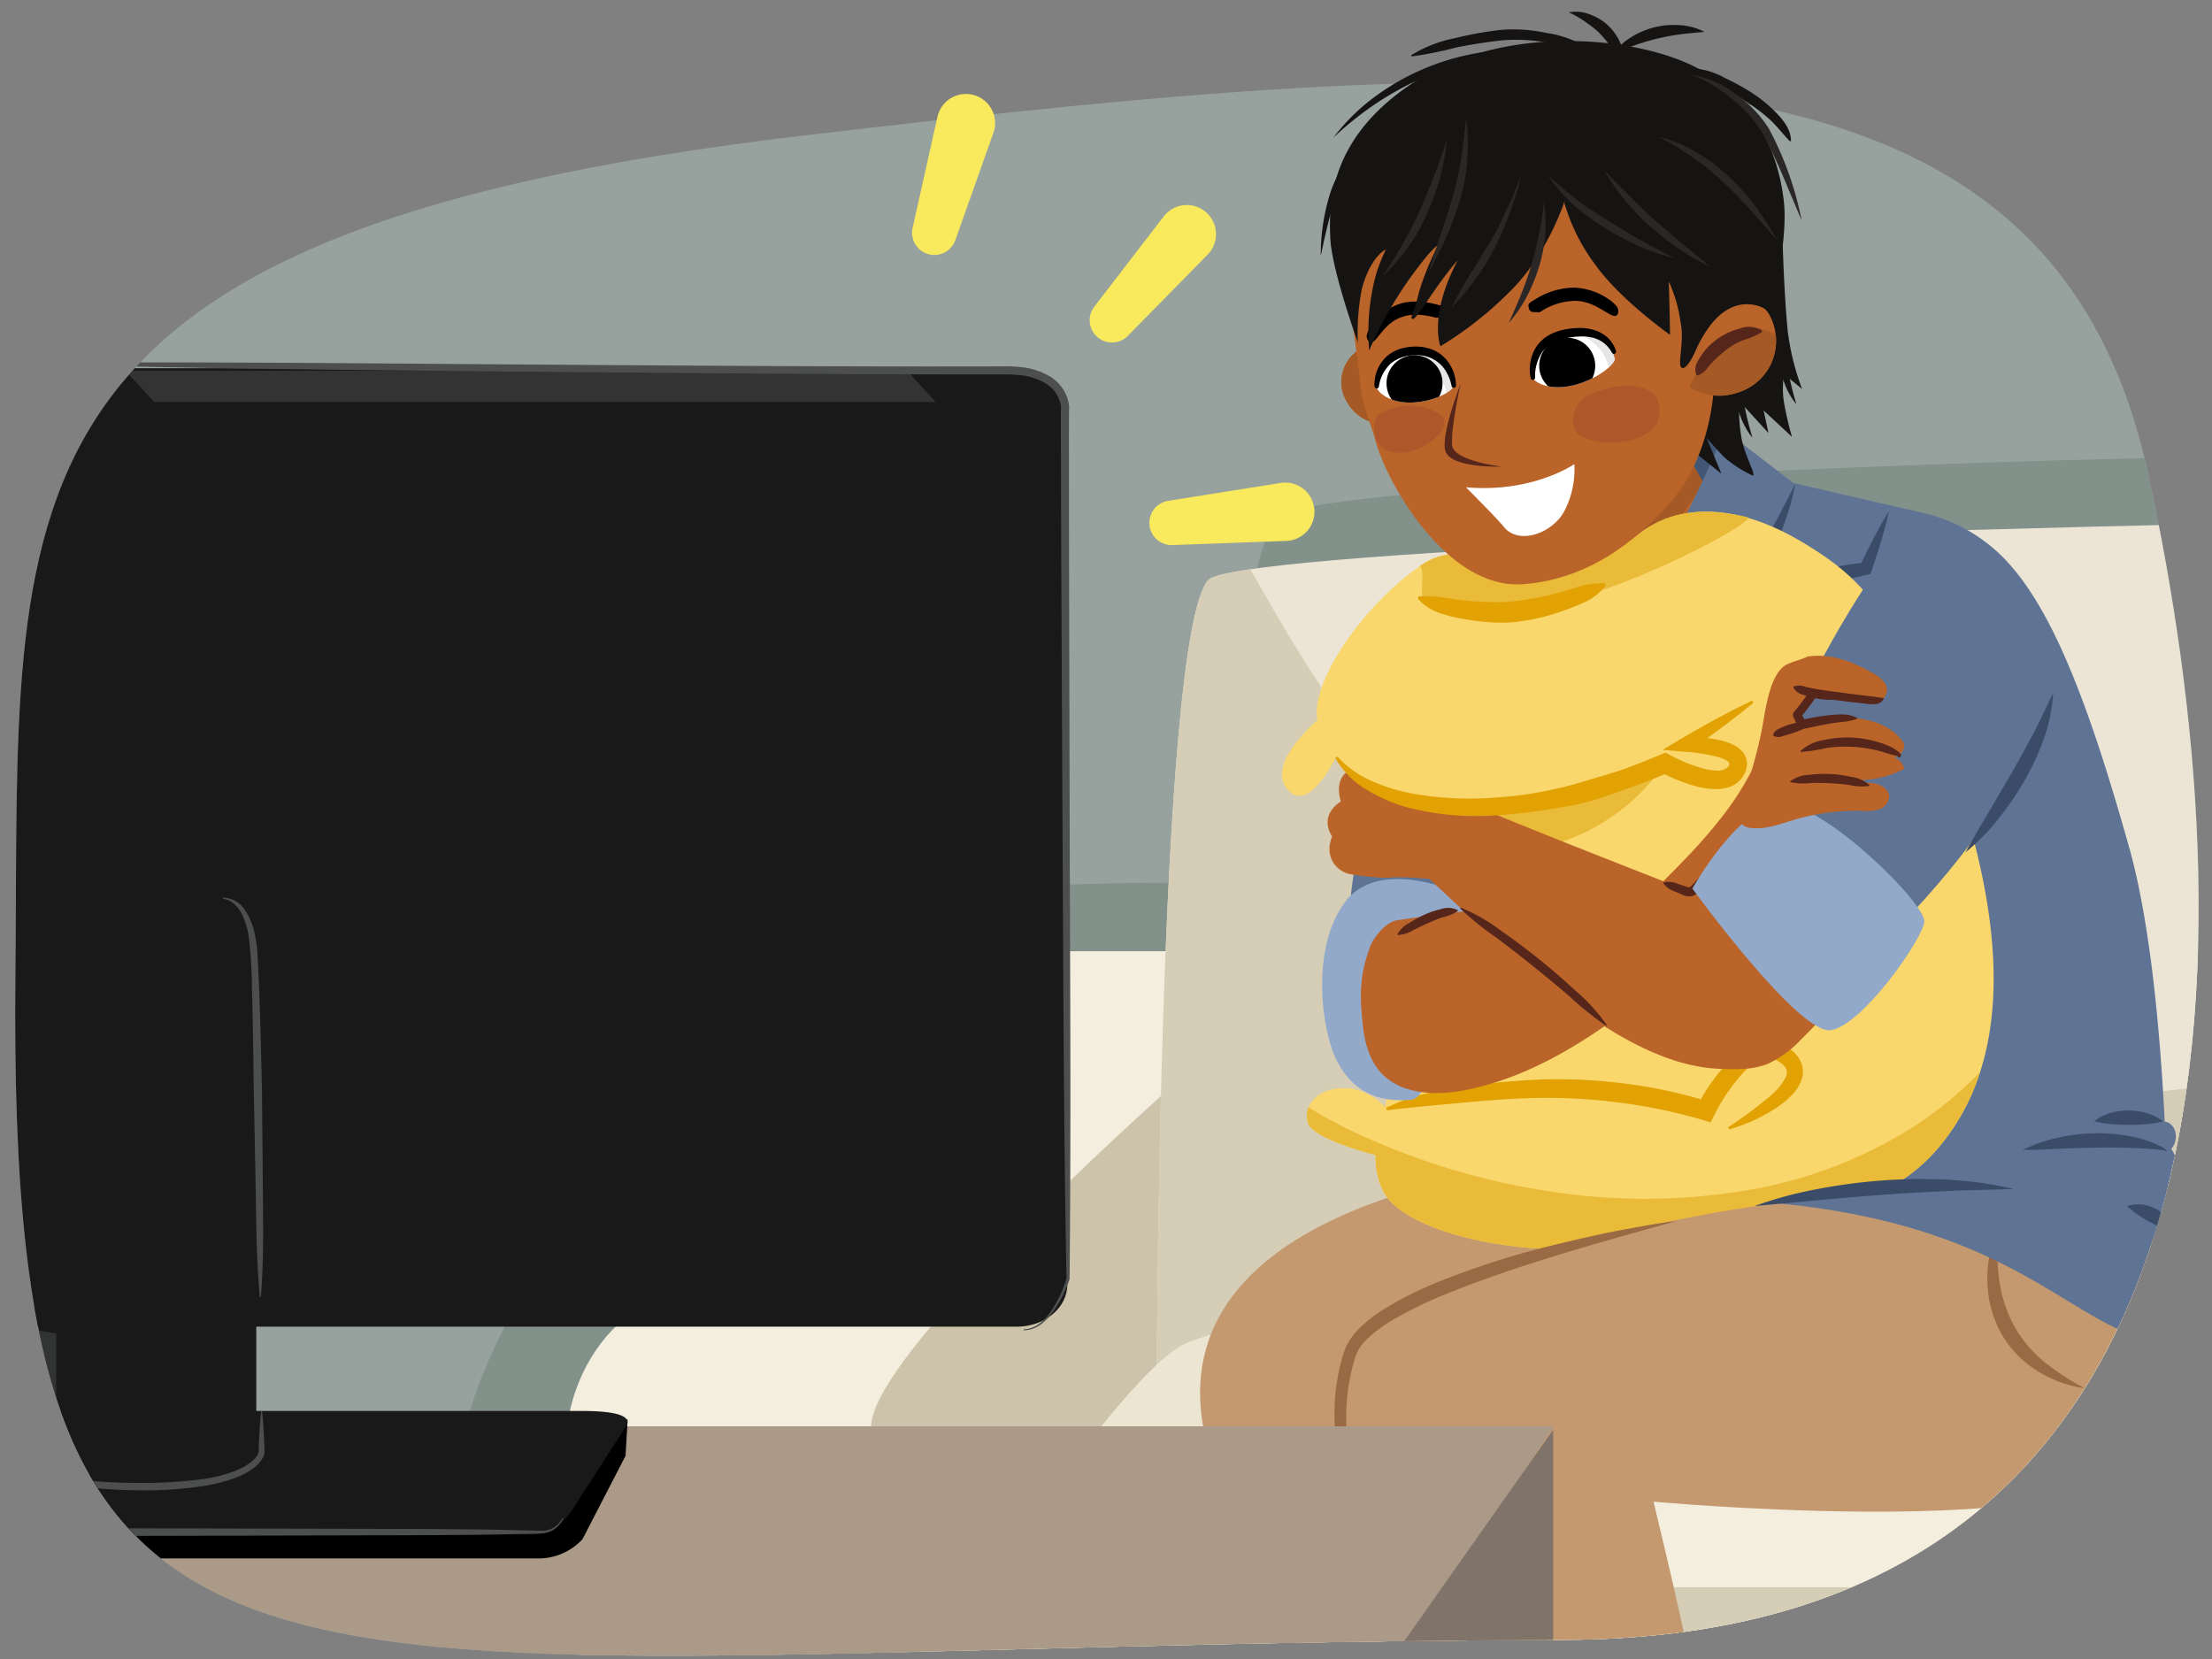 <svg xmlns="http://www.w3.org/2000/svg" xmlns:xlink="http://www.w3.org/1999/xlink" width="380" height="285" viewBox="0 0 380 285"><rect x="0" y="0" width="380" height="285" fill="#808080" stroke="none"/><defs><clipPath id="a"><path d="M369,81.235c17.3,79.183,19.874,200.1-100.235,200.471-226.589.706-267.58,29.1-266.118-114.353.833-81.716-7.352-127.2,134.824-144C272.134,7.444,352.159,4.17,369,81.235Z" fill="none"/></clipPath><clipPath id="b"><path d="M236.5,66.366c.178-1.372.872-6.048,6.554-6.079,4.576-.024,6.584,2.783,6.685,5.98.024.757-3.07,2.708-7.119,2.882S236.4,67.163,236.5,66.366Z" fill="#fff"/></clipPath><clipPath id="c"><path d="M263.316,64.784c-.112-1.416-.4-6.262,5.653-7.613,4.875-1.087,7.633,1.259,8.443,4.438.192.753-2.678,3.426-6.957,4.541S263.381,65.606,263.316,64.784Z" fill="#fff"/></clipPath></defs><g clip-path="url(#a)"><rect x="-226.01" y="-39.116" width="801.864" height="347.304" transform="translate(349.844 269.072) rotate(-180)" fill="#97a29e"/><path d="M81.539,252.766c-12.188-8.577,41.527-84.861,53.715-93.437s72.221-7.673,72.221-7.673,6.011-55.407,11.736-62.743c5.405-6.926,191.7-12.642,196.352-9.93l2.257,174.234S93.726,261.342,81.539,252.766Z" fill="#83918b"/><polygon points="730.967 283.953 823.317 392.446 807.005 407.514 38.712 407.514 103.661 288.706 730.967 283.953" fill="#1d1d1d" opacity="0.15"/><path d="M714.728,163.411h40.043L819.879,228.5c6.2,5.7,9.611,14.586,9.222,24l-5.784,139.944H759.46l.928-27.3H161.941l.94,27.3H102.913L97.082,251.392c-.363-8.782,2.581-17.141,8.063-22.868l62.321-65.113Z" fill="#f4eede"/><path d="M726.272,183.432s37.35,41.187,42.986,52.482c5.622,11.267-1.179,103.136-1.179,103.136H150.669s-2.873-80.631-.969-94.683c1.91-14.1,53.58-59.509,53.58-59.509Z" fill="#cdc3aa"/><path d="M726.48,237.514s6.881-133.022.564-142.849c-3.088-4.8-124.8-6.077-249.684-4.976-5.347.047-9.309,5.75-14.655,5.806-3.719.039-10.94-6.688-14.656-6.645-121.758,1.406-236.274,6.108-240.474,10.793-8.8,9.816-8.873,142.632-8.873,142.632Z" fill="#ece5d5"/><path d="M214.8,97.793q3.3,5.848,6.734,11.618c8.163,13.632,17.655,26.325,29.457,37.316,15.993,14.894,34.864,25.9,55.6,33.6,23.714,8.817,49.219,9.757,74.137,5.937,25.666-3.934,50.3-12.216,75.069-19.5,1.633-.481,3.263-1.025,4.917-1.434,1.734-.429,1.909-.033,3.316,1.042q2.844,2.173,5.869,4.11a117.342,117.342,0,0,0,14.922,7.994A266.538,266.538,0,0,0,516.3,189.919a363.3,363.3,0,0,0,77.247,14.441c44.944,3.713,89.945.026,134.619-5.127-.829,21.79-1.682,38.281-1.682,38.281L198.7,242.275s.075-132.816,8.873-142.632C208.13,99.024,210.628,98.405,214.8,97.793Z" fill="#d5cdb6"/><path d="M164.213,280.185s28.689-44.553,39.457-49.348,54.314-11.21,115.787-11.21,138.822,3.518,144.283,13.12c5.45,9.582,4.441,55.385,4.441,55.385Z" fill="#f4eede"/><path d="M256.386,225.829c-14.091,5.658-27.518,14.272-36.777,28.027a84.193,84.193,0,0,0-11.179,23.4c-.388,1.336-.712,2.694-1,4.06l-43.215-1.13s28.689-44.553,39.457-49.348c7.613-3.39,31.575-7.579,66.649-9.751C265.622,222.462,260.965,223.991,256.386,225.829Z" fill="#ece5d2"/><path d="M178.184,343.471H450.942a13.271,13.271,0,0,0,13.168-13.377l0-43.868a13.416,13.416,0,0,0-13.271-13.552H175.882a12.882,12.882,0,0,0-12.811,13.552l1.492,43.868A13.83,13.83,0,0,0,178.184,343.471Z" fill="#d5cdb6"/><path d="M322.916,186.289s11.577,27.532,2.689,41.381-75.213,24.573-75.213,24.573c10.584,19.768,24.73,46.032,33.507,74.648l-36.659,10.6s-34.129-60.824-40.349-91.328c-8.531-41.842,61.1-46.39,61.1-46.39Z" fill="#c49970"/><path d="M365.833,145.816c-6.488-23.171-12.552-39.479-20.115-48.3a28.21,28.21,0,0,0-14.865-9.283L302.42,81.679,282.892,95.967l-.579,10.992L272.621,94.89s-12.312,9.839-20.783,19.056c-10.112,11-19.165,35.372-19.165,35.372s-6.56,38.983,9.31,38.318c9.217-.386,27.463-24.57,27.463-24.57s1.931,16.207,9.342,38.2c2.639,7.831-16.173,9.808-16.173,9.808,11.209,2.414,17.092,7.522,19.694,14.289l24.757-1.1a62.007,62.007,0,0,0,3.727,14.544s25.246-7.415,35.832-12.675,25.8-15.227,25.8-15.227S372.321,168.988,365.833,145.816Z" fill="#5f7494"/><path d="M281.792,104.383s-7.744-8.967-9.549-11.877C270.179,89.177,268.5,81.7,268.5,81.7l-3.463,11.505a16.659,16.659,0,0,0,.777,7.279,33.847,33.847,0,0,0,4.154,8.452,32.369,32.369,0,0,1-.017-7.764,28.627,28.627,0,0,1,1.83-5.566Z" fill="#5f7494"/><path d="M269.385,93.26s-2.512-11.658,5.451-16.638c9.02-5.64,20.574-2.519,20.574-2.519l9.416,11.6-23.268,17.887-9.372-.363Z" fill="#425775"/><path d="M277.067,116.382s-5.772-11.595-6.624-13.1-4.841-9.012-4.841-9.012l18.816-21.615L302.8,98.672s-6.206,8.629-14.839,13.307C280.3,116.135,277.067,116.382,277.067,116.382Z" fill="#ba6429"/><path d="M269.581,101.221c-2.051-.171-2.036-8.238-4.051-8.7l-2.518-5.674L287.783,74.38s3.486,6.1,4.857,8.546C285.043,95.719,274.967,101.671,269.581,101.221Z" fill="#a55925"/><path d="M280.085,103.484a85.689,85.689,0,0,0,7.577-11.294,196.941,196.941,0,0,0,8.666-18.27L308.5,83.3a25.421,25.421,0,0,1-4.792,11.866c-4.085,5.717-11.336,14.875-11.336,14.875Z" fill="#5f7494"/><path d="M283.9,96.735c1.963,1.647,3.835,3.375,5.654,5.15.925.873,1.8,1.788,2.7,2.684s1.762,1.826,2.643,2.739l-1.676-.068a59.943,59.943,0,0,0,4.507-5.431,61.388,61.388,0,0,0,3.911-5.914c1.159-2.058,2.307-4.212,3.442-6.332,1.122-2.139,2.249-4.278,3.339-6.468a44.973,44.973,0,0,1-1.97,7.068q-.6,1.734-1.316,3.424c-.46,1.136-.94,2.249-1.5,3.371a42.539,42.539,0,0,1-8.805,11.973l-.92.848-.756-.916c-.807-.979-1.64-1.935-2.422-2.936s-1.6-1.973-2.361-2.991C286.82,100.928,285.316,98.872,283.9,96.735Z" fill="#3a4c68"/><path d="M282.313,106.959a18.962,18.962,0,0,0-.384,3.917c0,.658-.025,1.312,0,1.968l.086,1.966c.083,1.309.211,2.616.326,3.92l.51,3.9.64,3.882c.207,1.294.507,2.575.756,3.862.479,2.578,1.13,5.126,1.706,7.684l1.967,7.626,2.18,7.572c1.536,5.025,3.075,10.05,4.8,15.02,1.58,5.016,3.469,9.931,5.167,14.911a38.888,38.888,0,0,1,2.236,16,41.837,41.837,0,0,1-4.337,15.435,47,47,0,0,1-9.305,12.845,52.534,52.534,0,0,0,8.186-13.36,42.868,42.868,0,0,0,3.493-15.031,38.464,38.464,0,0,0-2.517-15.055l-2.724-7.447-1.346-3.73-1.268-3.759A260.188,260.188,0,0,1,284,138.5a149.781,149.781,0,0,1-2.4-15.718l-.25-3.973c-.025-1.328-.079-2.654-.047-3.981s.093-2.653.24-3.973A19.073,19.073,0,0,1,282.313,106.959Z" fill="#3a4c68"/><path d="M288.112,105.127a162.239,162.239,0,0,0,2.8,16.365c.276,1.354.581,2.7.9,4.047s.623,2.692.964,4.032l1,4.023,1.083,4c2.847,10.68,6.25,21.2,9.851,31.66l2.784,7.815a52.405,52.405,0,0,1,2.22,8.208,64.763,64.763,0,0,1,.663,16.84,94.772,94.772,0,0,1-2.952,16.483,99.126,99.126,0,0,1-5.591,15.7,121.368,121.368,0,0,0,4.531-15.959A103.706,103.706,0,0,0,308.58,202a66.746,66.746,0,0,0-1.068-16.3,49.58,49.58,0,0,0-2.264-7.792l-2.886-7.825a300.281,300.281,0,0,1-9.556-31.969q-1.944-8.119-3.219-16.381A110.332,110.332,0,0,1,288.112,105.127Z" fill="#3a4c68"/><path d="M269.237,109.365a26.257,26.257,0,0,1-1.4,3.53q-.8,1.7-1.733,3.311l-.142.245-.377.185c-1.74.856-3.521,1.617-5.319,2.337s-3.624,1.37-5.488,1.934l-.945.286-.269-.782c-.18-.523-.34-1.055-.5-1.589s-.325-1.061-.461-1.6c-.29-1.077-.565-2.16-.767-3.273.657.921,1.243,1.872,1.813,2.83.294.475.554.965.829,1.449s.544.968.794,1.462l-1.214-.5c1.71-.93,3.459-1.767,5.231-2.547s3.568-1.5,5.4-2.142l-.519.429q1.111-1.494,2.366-2.893A26.219,26.219,0,0,1,269.237,109.365Z" fill="#3a4c68"/><ellipse cx="286.781" cy="116.09" rx="2.418" ry="2.742" transform="translate(-11.999 35.773) rotate(-6.992)" fill="#d8dfea"/><ellipse cx="299.415" cy="170.669" rx="2.418" ry="2.742" transform="translate(-18.549 37.717) rotate(-6.992)" fill="#d8dfea"/><ellipse cx="306.893" cy="194.07" rx="2.418" ry="2.742" transform="translate(-21.342 38.801) rotate(-6.992)" fill="#d8dfea"/><ellipse cx="299.933" cy="219.762" rx="2.418" ry="2.742" transform="translate(-24.521 38.145) rotate(-6.992)" fill="#d8dfea"/><ellipse cx="292.254" cy="142.299" rx="2.418" ry="2.742" transform="translate(-15.149 36.634) rotate(-6.992)" fill="#d8dfea"/><path d="M266.609,100.408a26.492,26.492,0,0,0,1.4,3.7,13.919,13.919,0,0,0,2.013,3.2,36.71,36.71,0,0,0,2.664,2.811c.917.909,1.892,1.8,2.858,2.622l-2,1.191c-.482-2.055-.987-4.086-1.336-6.166a48.089,48.089,0,0,1-.809-6.329,10.981,10.981,0,0,1,.019-1.7,3.888,3.888,0,0,1,.229-1.068l.088-.189a.91.91,0,0,1,.143-.224,1.989,1.989,0,0,1,.245-.249.685.685,0,0,1,.152-.1,3.065,3.065,0,0,1,.491-.241,2.942,2.942,0,0,1,2.156-.019,4.576,4.576,0,0,1,1.561,1.031,9.2,9.2,0,0,1,1.87,2.751,10.343,10.343,0,0,1,.555,1.525,5.24,5.24,0,0,1,.153.8,1.159,1.159,0,0,1-.109.792c.107-.509-.255-.974-.469-1.416a11.374,11.374,0,0,0-.853-1.268,9.783,9.783,0,0,0-2.07-2.074,1.919,1.919,0,0,0-2.029-.39,1.288,1.288,0,0,0-.195.132s-.075.046-.007.011a.365.365,0,0,0,.115-.1c.064-.109.043-.033.057-.066,0,.041-.024.259-.012.471.017.436.059.928.118,1.42.12.988.3,2,.5,3q.266,1.516.574,3.038c.435,2.018.795,4.069,1.248,6.08l.892,3.973-2.894-2.781c-1-.964-1.916-1.941-2.819-2.966a31.564,31.564,0,0,1-2.46-3.284,12.735,12.735,0,0,1-1.589-3.875A15.307,15.307,0,0,1,266.609,100.408Z" fill="#3a4c68"/><path d="M301.607,98.214a11.619,11.619,0,0,1,1.728.8c.533.311,1.056.63,1.545.985L304,99.727c1.34-.359,2.7-.631,4.045-.947s2.706-.573,4.065-.833c2.717-.516,5.447-.967,8.192-1.336l-.808.659,1.154-2.389c.376-.8.8-1.579,1.2-2.369s.846-1.562,1.266-2.344c.446-.771.887-1.545,1.372-2.3-.18.879-.4,1.741-.622,2.605-.245.854-.461,1.718-.728,2.562s-.5,1.7-.792,2.537l-.84,2.517-.17.507-.639.152c-2.694.643-5.4,1.2-8.124,1.7-1.361.247-2.724.483-4.093.685s-2.735.423-4.114.571l-.627.067-.257-.334c-.369-.479-.7-.993-1.029-1.516A11.611,11.611,0,0,1,301.607,98.214Z" fill="#3a4c68"/><path d="M262.723,165.191a62.967,62.967,0,0,1-2.883-10.021c-.755-3.387-1.3-6.814-1.744-10.255-.2-1.723-.365-3.453-.515-5.183-.081-1.738-.231-3.469-.213-5.215a45.782,45.782,0,0,1,.87-10.415c.308,3.476.736,6.872,1.14,10.282l1.277,10.217c.393,3.411.821,6.823,1.165,10.252C262.2,158.278,262.449,161.724,262.723,165.191Z" fill="#3a4c68"/><path d="M232.049,186.981a10.268,10.268,0,0,1,5.834,3.148,17.765,17.765,0,0,1,4.687-8.3c3.189-3.19,8.44-3.177,8.44-3.177a47.81,47.81,0,0,0,2.2-20.886,37.541,37.541,0,0,0-9.267-20.226s-8.9-.524-14.412-7.462c-2.25,4.247-5.434,8.543-8.154,5.762-3.51-3.588,1.816-9.316,4.934-12.138-1.228-6.661,8.008-19.852,17.872-26.638,7.648-5.263,16.7,2,16.7,2s14.241-2.245,20.369-7.114,15.936-6.429,28.876,1.494c7.871,4.819,14.31,9.94,21.832,29.362,8.077,20.856,18.4,53.661,1.172,74.2-8.126,9.691-19.755,12-40.983,15.722-30.418,5.337-48.589-1.264-53.28-6.343-1.881-2.037-2.587-4.959-2.585-7.966-3.761-1.013-10.739-3.175-11.553-5.454C223.612,189.833,226.622,186.431,232.049,186.981Z" fill="#f9d76c"/><path d="M234.884,195.488A120.193,120.193,0,0,0,266.7,204.73a105.341,105.341,0,0,0,33.114-.2,76.942,76.942,0,0,0,29.823-11.561,65.428,65.428,0,0,0,10.528-8.806,37.9,37.9,0,0,1-7.031,12.851c-8.126,9.691-19.755,12-40.983,15.722-30.418,5.337-48.589-1.264-53.28-6.343-1.881-2.037-2.587-4.959-2.585-7.966-3.761-1.013-10.739-3.175-11.553-5.454a3.819,3.819,0,0,1,.056-2.744A76.719,76.719,0,0,0,234.884,195.488Z" fill="#eabb39"/><path d="M269.945,102.947c-12.783,3.152-23.174,1.644-25.18.171-1.137-.836.213-4.912-.861-5.859.093-.066.186-.134.279-.2,7.648-5.263,16.7,2,16.7,2s14.241-2.245,20.369-7.114c4.639-3.686,10.188-5.189,19.167-3.037C299.549,90.787,281.683,100.053,269.945,102.947Z" fill="#eabb39"/><path d="M245.094,137.525s4.218.915,13.839.42c9.043-.466,27.092-6.8,27.092-6.8a35.162,35.162,0,0,1-25.621,15.18C249.166,147.453,245.094,137.525,245.094,137.525Z" fill="#eabb39"/><path d="M275.844,100.593a9.624,9.624,0,0,1-3.4,2.758,39.1,39.1,0,0,1-3.952,1.585,35.736,35.736,0,0,1-8.413,1.942,25.771,25.771,0,0,1-4.4,0,40,40,0,0,1-4.255-.553,25.808,25.808,0,0,1-4.185-1.032,8.732,8.732,0,0,1-3.681-2.47l.2-.387a25.558,25.558,0,0,1,4.16.2c1.32.176,2.623.428,3.954.547,1.325.146,2.662.2,4,.242l1,.026.956-.021c.635.016,1.285-.075,1.927-.112a51.171,51.171,0,0,0,7.8-1.446c1.3-.338,2.573-.774,3.878-1.144a13.911,13.911,0,0,1,4.219-.525Z" fill="#e2a203"/><path d="M243.96,137.331c3.62-.376,7.2-.515,10.764-.649A104.261,104.261,0,0,0,265.287,136a62.661,62.661,0,0,0,10.142-2.626c3.35-1.1,6.679-2.428,9.919-3.765l.773-.319.717.387a27.447,27.447,0,0,0,5.356,2.234,11.775,11.775,0,0,0,2.64.468,2.656,2.656,0,0,0,1.823-.444,1.609,1.609,0,0,0,.411-.615c.053-.211.048-.148.017-.248a1.69,1.69,0,0,0-.616-.5,6.568,6.568,0,0,0-1.169-.481,29.046,29.046,0,0,0-5.735-.933l-3.952-.346,3.286-1.944q2.949-1.745,5.969-3.379c2.008-1.1,4.046-2.148,6.131-3.126l.223.348c-1.763,1.482-3.572,2.891-5.411,4.252s-3.692,2.7-5.574,4l-.666-2.289a23.053,23.053,0,0,1,3.256.081,17.685,17.685,0,0,1,3.293.575,9.372,9.372,0,0,1,1.716.653,4.537,4.537,0,0,1,1.744,1.469,3.186,3.186,0,0,1,.506,1.364,3.406,3.406,0,0,1-.121,1.367,4.108,4.108,0,0,1-.472,1.064,4.3,4.3,0,0,1-.732.93,4.671,4.671,0,0,1-1.981,1.12,7.366,7.366,0,0,1-1.97.267,13.364,13.364,0,0,1-3.477-.5,30.508,30.508,0,0,1-6.121-2.453l1.49.068a100.686,100.686,0,0,1-10.254,3.833,58.972,58.972,0,0,1-10.781,2.461,72.344,72.344,0,0,1-10.963.3,55.777,55.777,0,0,1-10.777-1.532Z" fill="#e2a203"/><path d="M296.88,193.644a67.456,67.456,0,0,0,7.406-5.522,9.723,9.723,0,0,0,2.523-3.161,1.634,1.634,0,0,0,.052-1.271,2.792,2.792,0,0,0-1-1.13,3.279,3.279,0,0,0-3.14-.53,8.684,8.684,0,0,0-3.232,2.239,31.142,31.142,0,0,0-4.984,7.283l-.649,1.262-1.363-.421a92.682,92.682,0,0,0-13.25-2.834,98.517,98.517,0,0,0-13.583-.96c-4.515.013-9.153.35-13.7.772-4.562.435-9.115.807-13.705,1.366l-.144-.389a29.865,29.865,0,0,1,6.637-2.43,59.821,59.821,0,0,1,6.892-1.323c2.315-.321,4.637-.535,6.958-.752l3.488-.268c1.176-.051,2.353-.136,3.53-.158a91.848,91.848,0,0,1,14.086.805,82.514,82.514,0,0,1,13.842,3.038l-2.012.841a31.384,31.384,0,0,1,5.76-8.055,11.556,11.556,0,0,1,4.545-2.882,6.32,6.32,0,0,1,3.034-.166,6.6,6.6,0,0,1,2.7,1.26,5.5,5.5,0,0,1,1.928,2.463,4.435,4.435,0,0,1-.214,3.3,7.71,7.71,0,0,1-1.616,2.258,16.53,16.53,0,0,1-1.93,1.645,29.081,29.081,0,0,1-8.7,4.094Z" fill="#e2a203"/><path d="M275.6,171.071c2.375-2.012,5.211-2.3,7.969-2.777a37.893,37.893,0,0,1,8.5-.476,68.873,68.873,0,0,1,8.3,1.125c1.361.269,2.729.482,4.065.865a12.283,12.283,0,0,1,3.866,1.836l-.083.405a14.091,14.091,0,0,1-4.23.333c-1.368-.089-2.71-.313-4.064-.449-2.7-.294-5.4-.546-8.061-.719a55.53,55.53,0,0,0-7.932.11c-1.338.09-2.666.3-4.013.416a13.748,13.748,0,0,1-4.215-.268Z" fill="#295884"/><path d="M270.657,169.867c1.654-2.246,4.078-2.99,6.394-3.887a29.941,29.941,0,0,1,7.356-1.792,55.4,55.4,0,0,1,7.418-.2c2.448.081,4.91.03,7.3,1.34l-.018.387a11.961,11.961,0,0,1-3.646.926c-1.2.117-2.4.108-3.6.182-2.394.127-4.779.294-7.1.537a41.737,41.737,0,0,0-6.82,1.343c-1.14.3-2.249.712-3.392,1.043a11.765,11.765,0,0,1-3.709.468Z" fill="#295884"/><path d="M255.374,169.9a5.722,5.722,0,0,0,2.884-.4,2.126,2.126,0,0,0,1.191-2.423,2.468,2.468,0,0,0,2.588-1.35,6.864,6.864,0,0,0,.636-3.045q.134-2.834.086-5.671a14.387,14.387,0,0,0-1.009-5.926c-2.013-4.282-7.795-6.786-12.117-7.869-3.288-.824-6.973-.8-9.673,1.507-2.549,2.179-3.644,5.634-4.22,8.826a41.362,41.362,0,0,0-.592,6.165,13.8,13.8,0,0,0,.158,3.911c.354,1.294,1.52,1.779,2.651,2.27a49.3,49.3,0,0,0,15.551,3.892Q254.439,169.856,255.374,169.9Z" fill="#5f7494"/><path d="M249.377,152.928s-12.733-5.491-18.351,2.081c-5.979,8.059-3.949,22.306-1.338,27.3s6.723,7.126,12.665,6.642,5.045-31.882,5.045-31.882l5.886,1.112Z" fill="#93a9c9"/><path d="M291.8,145.1c-5.088,5.624-10.79,10.668-15.877,16.293a12.285,12.285,0,0,0-3.256,5.258,2.771,2.771,0,0,0,.158,2,3.145,3.145,0,0,0,2.7,1.179c3.674.164,7.259-1.145,10.561-2.764a29.989,29.989,0,0,0,10.6-7.982,33.889,33.889,0,0,0,5.005-9.986c2.487-7.144,4.149-14.681,3.766-22.236a2.664,2.664,0,0,0-.682-1.9c-.342-.285-.544-.287-.794.067a3.034,3.034,0,0,0-.415.778c-.549,1.606-1.035,3.193-1.741,4.747a49.857,49.857,0,0,1-5.933,9.674C294.594,141.909,293.222,143.53,291.8,145.1Z" fill="#ba6429"/><path d="M298.705,144.749a4.851,4.851,0,0,0,.239,2.412c.723,1.585,2.971,2,4.513,1.187a6.616,6.616,0,0,0,2.94-4.149,16.606,16.606,0,0,0,.506-6.221,25.413,25.413,0,0,0-.512-3.173,6.855,6.855,0,0,0-.987-2.743c-.927-1.174-2.358-.337-3.179.507a10.565,10.565,0,0,0-2.27,4.911A41.072,41.072,0,0,0,298.705,144.749Z" fill="#ba6429"/><path d="M234.059,175.617c.3,2.988.977,6.085,2.918,8.376,3.461,4.087,9.7,4.3,14.948,3.235,14.356-2.9,26.331-12.436,37.694-21.677,2.356-1.916,4.759-3.885,6.335-6.482a3.369,3.369,0,0,0,.638-2.192c-.271-1.743-2.537-2.2-4.3-2.237q-14.977-.282-29.936.888-7.5.585-14.958,1.536-3.73.476-7.447,1.041c-1.7.258-3.9,2.691-4.582,4.529C233.622,167.353,233.562,170.683,234.059,175.617Z" fill="#ba6429"/><path d="M297.234,149.6a44.065,44.065,0,0,1-4.639,4.454s-26.842-10.427-37.724-15c-4.075-1.713-8.245-3.45-12.656-3.734s-6.08,7.337-2.258,10.639c14.688,12.69,36.044,36.9,55.44,37.657,2.818.111,5.735.185,8.345-.882a18.757,18.757,0,0,0,5.821-4.325,131.216,131.216,0,0,0,25.674-35.681c-9.352-6.085-11.621-7.315-22.389-10.235a6.81,6.81,0,0,0-4.387-.163c-1.551.656-1.5,2.173-1.984,3.526a22.758,22.758,0,0,1-2.548,4.362Q300.815,145.067,297.234,149.6Z" fill="#ba6429"/><path d="M245.386,131.087c-2.975-1.854-6.186-3.774-9.689-3.646a3.064,3.064,0,0,0-2.767,1.362c-.769,1.6-.119,1.758-.149,3.535-2.618-.044-3.237,2.865-2.429,5.355-2,1.238-3.121,3.427-1.512,6.011-1.4,3.407.7,5.972,3.011,6.444a38.81,38.81,0,0,0,6.525.65c3.825-.4,8.556.606,12.381.2,2.541-.266,1.392-2.643,3.475-4.121a5.9,5.9,0,0,0,2.471-4.213c.14-1.915-1.2-2.988-2.023-4.548C252.89,134.74,248.557,133.062,245.386,131.087Z" fill="#ba6429"/><path d="M285.825,151.576a3.917,3.917,0,0,1,2.475.286l1.152.371a1.791,1.791,0,0,0,.781.185c.084.094.832-.761,1.332-1.3l1.643-1.768q1.647-1.76,3.219-3.567a42.436,42.436,0,0,1,3.362-3.478.1.1,0,0,1,.14.007.1.1,0,0,1,.018.1,18.994,18.994,0,0,1-2.528,4.185c-1,1.282-2.06,2.51-3.116,3.733l-1.6,1.816-.805.9a4.123,4.123,0,0,1-.518.523,1.8,1.8,0,0,1-.913.411,3.041,3.041,0,0,1-1.555-.317l-1.109-.484a3.918,3.918,0,0,1-2.046-1.424.122.122,0,0,1,.039-.167A.117.117,0,0,1,285.825,151.576Z" fill="#56261b"/><path d="M250.99,155.941a30.461,30.461,0,0,1,6.99,4.042c2.213,1.529,4.358,3.156,6.464,4.829,2.086,1.7,4.132,3.448,6.1,5.28A31.833,31.833,0,0,1,276,176.043a.1.1,0,0,1-.03.138.1.1,0,0,1-.106,0,52.4,52.4,0,0,1-6.26-5.033c-2.028-1.73-4.07-3.441-6.157-5.1-2.067-1.68-4.18-3.3-6.305-4.911a48.814,48.814,0,0,1-6.258-5.036.1.1,0,0,1,0-.141A.1.1,0,0,1,250.99,155.941Z" fill="#56261b"/><path d="M250.4,156.525a7.25,7.25,0,0,1-2.568,1.052,25.922,25.922,0,0,0-2.487,1c-.828.354-1.641.764-2.469,1.163a5.474,5.474,0,0,1-2.7.887.115.115,0,0,1-.112-.118.131.131,0,0,1,.012-.048,4.933,4.933,0,0,1,2.112-1.954,21.661,21.661,0,0,1,2.51-1.38,14.863,14.863,0,0,1,2.759-.926,3.787,3.787,0,0,1,2.938.131.117.117,0,0,1,.039.161A.128.128,0,0,1,250.4,156.525Z" fill="#56261b"/><path d="M327.26,158.073s22.69-22.763,23.376-38.932-19.521-29.509-26.425-23.227-27.89,48.977-25.506,48.835S327.26,158.073,327.26,158.073Z" fill="#5f7494"/><path d="M290.73,152.647s18.377,25.3,23.85,24.327,15.651-15.567,16-18.6-16.922-20.061-24.255-20.292S290.73,152.647,290.73,152.647Z" fill="#93a9c9"/><path d="M310.524,112.794c3.912-.622,7.862.892,11.281,2.891a5.268,5.268,0,0,1,2.053,1.786,1.978,1.978,0,0,1-.32,2.5,2.85,2.85,0,0,1-1.949.335,40.813,40.813,0,0,0-6.813-.3,8.858,8.858,0,0,1-3.032-.992s-2.148,2.756-3,3.8l.805,1.66A31.775,31.775,0,0,1,319,123.417c3.169.286,6.4,1.678,8.136,4.343a2.278,2.278,0,0,1-1.772,2.365,2.545,2.545,0,0,1,1.753,1.954,17.254,17.254,0,0,1-10.6,1.753c1.269.912,2.994.616,4.556.646s3.463.842,3.471,2.4a2.492,2.492,0,0,1-1.795,2.171,8.406,8.406,0,0,1-2.98.242,37.06,37.06,0,0,0-11.451,1.519c-2.459.73-4.954,1.729-7.5,1.418a2.312,2.312,0,0,1-1.894-1.041,2.7,2.7,0,0,1,.042-1.849c1.277-4.844,2.936-9.74,3.825-14.669.528-2.933,1.3-9.186,4.265-10.568C308.24,113.552,309.412,113.337,310.524,112.794Z" fill="#ba6429"/><path d="M323.6,120.047a1.7,1.7,0,0,1-1.512.92,9.423,9.423,0,0,1-1.57-.082l-3.026-.341-6.022-.766.693-.3c-.907,1.3-1.837,2.567-2.839,3.807l.094-.8c.293.541.557,1.1.836,1.644l-.865-.422a38.987,38.987,0,0,1,4.754-.841,20.988,20.988,0,0,1,2.447-.132,5.322,5.322,0,0,1,2.42.589.105.105,0,0,1,.042.143.11.11,0,0,1-.06.049,11.4,11.4,0,0,1-2.348.49c-.768.084-1.537.17-2.3.307-1.535.258-3.064.619-4.626.92l-.03.006a.761.761,0,0,1-.835-.428c-.257-.558-.53-1.11-.773-1.675l-.015-.033a.744.744,0,0,1,.109-.765c.976-1.183,1.914-2.43,2.8-3.685l0-.006a.726.726,0,0,1,.689-.3l6,.821,3,.368c.491.058,1,.088,1.449.159a11.956,11.956,0,0,0,1.375.2h.013a.113.113,0,0,1,.11.118A.1.1,0,0,1,323.6,120.047Z" fill="#56261b"/><path d="M321.065,135.029a9.238,9.238,0,0,1-3.413-.187c-1.1-.134-2.2-.248-3.308-.287-1.1-.071-2.211-.07-3.321-.044a10.019,10.019,0,0,1-3.415-.14.11.11,0,0,1-.038-.19,6.068,6.068,0,0,1,3.346-1.08,20.386,20.386,0,0,1,6.982.335,5.809,5.809,0,0,1,3.224,1.408.112.112,0,0,1,0,.158A.113.113,0,0,1,321.065,135.029Z" fill="#56261b"/><path d="M309.318,129a7.749,7.749,0,0,1,4.216-1.91,18.063,18.063,0,0,1,9.24.439,13.367,13.367,0,0,1,2.171.844,6.5,6.5,0,0,1,.987.627,3,3,0,0,1,.509.448.422.422,0,0,1-.038.624.3.3,0,0,1-.3,0,.272.272,0,0,1-.119-.12.16.16,0,0,1,.043-.191.079.079,0,0,1,.11.029l0,.01.034.084c.006.015.036-.023.023-.062s-.009-.034,0-.043.025-.046-.03-.034a.128.128,0,0,0-.072.077.048.048,0,0,0-.022.026c-.01.021-.014.029-.035.029a3.47,3.47,0,0,1-.479-.084c-.367-.082-.715-.2-1.071-.285-.695-.216-1.381-.451-2.088-.611a22.042,22.042,0,0,0-4.286-.6,22.429,22.429,0,0,0-4.323.2,29.988,29.988,0,0,1-4.391.682.1.1,0,0,1-.106-.1A.106.106,0,0,1,309.318,129Z" fill="#56261b"/><path d="M315.5,119.708a2.311,2.311,0,0,1-1.976.462,12.566,12.566,0,0,1-1.95-.251,12.786,12.786,0,0,1-1.875-.59,2.419,2.419,0,0,1-1.606-1.236.133.133,0,0,1,.067-.176l.008,0a2.867,2.867,0,0,1,1.956.067c.6.128,1.191.271,1.789.385.592.144,1.19.254,1.788.388a2.7,2.7,0,0,1,1.8.76A.14.14,0,0,1,315.5,119.708Z" fill="#56261b"/><path d="M310.344,124.569c-.331.748-.822.77-1.277.969s-.918.338-1.377.5c-.469.136-.934.285-1.412.4a1.843,1.843,0,0,1-1.6-.019.154.154,0,0,1-.075-.179c.228-.75.724-.9,1.18-1.126a12.512,12.512,0,0,1,1.412-.588,12.148,12.148,0,0,1,1.485-.367c.5-.072.979-.3,1.619.217A.16.16,0,0,1,310.344,124.569Z" fill="#56261b"/><path d="M229.531,130.075c5.509,6.938,14.412,7.462,14.412,7.462s4.7,2.926,23.42-1.557l-23.291-17.953Z" fill="#f9d76c"/><path d="M229.761,129.976a17.157,17.157,0,0,0,5.865,4.174,30.356,30.356,0,0,0,6.88,2.153,56.4,56.4,0,0,0,14.514.7,65.794,65.794,0,0,0,14.413-2.567c1.166-.363,2.344-.7,3.524-1.04l3.535-1.072,3.542-1.1a9.684,9.684,0,0,1,3.9-.276l.174.4c-1.724,2.392-4.213,3.032-6.526,4.055-1.166.5-2.361.925-3.565,1.331l-1.812.6c-.613.178-1.231.338-1.849.5-2.462.684-5.07.983-7.549,1.411-2.516.356-5.044.658-7.593.8a47.342,47.342,0,0,1-15.293-1.3,26.982,26.982,0,0,1-7.126-3.07,14.811,14.811,0,0,1-5.418-5.474Z" fill="#e2a203"/><path d="M337.664,146.414c1.275-2.348,2.6-4.594,3.935-6.831l3.924-6.7c1.288-2.236,2.507-4.5,3.736-6.771,1.184-2.3,2.282-4.625,3.444-7.04a27.781,27.781,0,0,1-1.595,7.837,43.877,43.877,0,0,1-3.349,7.259,50.558,50.558,0,0,1-4.514,6.563A36.538,36.538,0,0,1,337.664,146.414Z" fill="#3a4c68"/><path d="M368.049,207.386s13.712,29.874-4.994,45.949c-12.481,10.724-78.989,4.638-78.989,4.638,5.208,21.81,12.211,50.807,13.421,80.715l-38.148.928s-18.358-66.335-20.153-97.415,76.745-36.646,76.745-36.646Z" fill="#c49970"/><path d="M343.323,210.958a38.614,38.614,0,0,0,.076,8.593,23.859,23.859,0,0,0,2.4,7.853,21.567,21.567,0,0,0,5.137,6.348,43.285,43.285,0,0,0,7.172,4.739,20.83,20.83,0,0,1-8.364-3.139,17.935,17.935,0,0,1-6.21-6.763,19.189,19.189,0,0,1-2.119-8.912A19.858,19.858,0,0,1,343.323,210.958Z" fill="#996a44"/><path d="M373.969,230.7c5.657-30.927-12.994-26.489-31.859-28.529L303.6,206.55C349.572,210.462,356.62,230.7,373.969,230.7Z" fill="#5f7494"/><path d="M301.409,207.194a67.78,67.78,0,0,1,10.88-2.939,98.514,98.514,0,0,1,11.176-1.473c1.877-.129,3.758-.2,5.639-.243.94-.017,1.883.019,2.823.026s1.882.029,2.822.108a60.685,60.685,0,0,1,11.166,1.586c-3.769.157-7.473.158-11.182.345s-7.4.338-11.089.645c-3.694.246-7.383.583-11.084.911Z" fill="#3a4c68"/><path d="M288.105,209.73c-13.478,3.774-27,7.426-39.84,12.632a68.365,68.365,0,0,0-9.23,4.527,25.273,25.273,0,0,0-4,2.965,10.061,10.061,0,0,0-1.517,1.8,8.509,8.509,0,0,0-.9,2.166,34.6,34.6,0,0,0-1.357,10.048,66.648,66.648,0,0,0,.846,10.3,148.526,148.526,0,0,0,4.842,20.274c2.022,6.675,4.353,13.261,6.732,19.832s4.854,13.114,7.278,19.678,4.805,13.154,6.706,19.889c-2.141-6.661-4.727-13.16-7.293-19.664-2.587-6.5-5.233-12.973-7.776-19.5s-4.939-13.109-7.088-19.789a150.057,150.057,0,0,1-5.213-20.433,68.739,68.739,0,0,1-1.031-10.58,35.225,35.225,0,0,1,1.331-10.68,11.666,11.666,0,0,1,1.08-2.672,12.234,12.234,0,0,1,1.783-2.264,24.132,24.132,0,0,1,4.325-3.38,62.3,62.3,0,0,1,9.557-4.767,145.86,145.86,0,0,1,20.124-6.357c3.412-.827,6.829-1.619,10.268-2.3C281.181,210.822,284.624,210.165,288.105,209.73Z" fill="#996a44"/><path d="M352.5,199.056c1.447-.361,19.536-3.256,19.536-3.256s8.548,11.889.114,16.979S352.5,199.056,352.5,199.056Z" fill="#5f7494"/><path d="M360.818,194.715l10.787-2.076c2.7.129,2.834,4.206.773,5.152C371.913,198.005,360.818,194.715,360.818,194.715Z" fill="#5f7494"/><path d="M373.666,211.7a17.736,17.736,0,0,1-2.357-.809c-.707-.3-1.363-.625-2.015-.968s-1.276-.732-1.92-1.151a12.45,12.45,0,0,1-1.951-1.58,6.28,6.28,0,0,1,5.046.554,7.11,7.11,0,0,1,2,1.592A4.908,4.908,0,0,1,373.666,211.7Z" fill="#3a4c68"/><path d="M372.378,197.791a6.4,6.4,0,0,0-1.543-.291c-.52-.055-1.038-.1-1.557-.135-1.035-.078-2.067-.121-3.1-.162-2.058-.065-4.105-.087-6.157-.044s-4.108.074-6.179.189c-2.078.072-4.156.224-6.327.186a25.162,25.162,0,0,1,6.076-2.1,31.426,31.426,0,0,1,6.395-.749,28.7,28.7,0,0,1,6.432.61,22.011,22.011,0,0,1,3.121.891c.5.21,1.009.405,1.493.663A4.343,4.343,0,0,1,372.378,197.791Z" fill="#3a4c68"/><path d="M371.605,192.639a17.51,17.51,0,0,1-3.048.5c-.978.079-1.935.115-2.888.109s-1.9-.048-2.872-.131a19.214,19.214,0,0,1-3.042-.481,7.543,7.543,0,0,1,2.844-1.455,10.806,10.806,0,0,1,3.088-.407,11.465,11.465,0,0,1,3.071.436A7.919,7.919,0,0,1,371.605,192.639Z" fill="#3a4c68"/><polygon points="-262.396 463.68 241.85 463.68 238.135 283.501 -262.396 285.233 -262.396 463.68" fill="#918479"/><polygon points="-265.257 289.313 238.392 287.558 266.951 245.023 -201.395 245.023 -265.257 289.313" fill="#aa9a87"/><polygon points="266.814 245.623 266.814 375.98 241.866 464.112 238.124 286.345 266.814 245.623" fill="#7f736a"/><path d="M-53.75,264.871c.034,1.475,1.585,2.85,3.833,2.85h142.7a10.3,10.3,0,0,0,7.283-3.3l7.4-14.331.353-6.225-161.5,16.622Z"/><path d="M-49.577,264.1,88.907,263.6c3.4,0,6.579.822,10.455-5.873L107.7,244.8c1.057-2.467-6.124-2.413-8.575-2.413H-33.007A8.424,8.424,0,0,0-39.1,244.84l-13.455,14.167C-54.511,261.07-52.741,264.1-49.577,264.1Z" fill="#191919"/><path d="M-1.21,250.359s.515,5.466,22.619,5.886,22.619-5.886,22.619-5.886V224.293H-1.21Z" fill="#191919"/><path d="M9.647,229.055v25.681C-.891,253.03-1.21,249.667-1.21,249.667v-22.33Z" fill="#4d4e4e" opacity="0.5"/><path d="M.468,249.479A4.459,4.459,0,0,0,2.511,251.4,16.6,16.6,0,0,0,5.2,252.512a35.529,35.529,0,0,0,5.733,1.343,87.169,87.169,0,0,0,11.859.886,80.415,80.415,0,0,0,11.852-.619,26.437,26.437,0,0,0,5.68-1.408c.456-.163.874-.393,1.315-.586a10.229,10.229,0,0,0,1.2-.745,5.871,5.871,0,0,0,1.01-.914,2.748,2.748,0,0,0,.588-1.023v.04c.03-1.183.077-2.366.15-3.549q.084-1.775.274-3.549h.158c.125,1.183.219,2.366.275,3.549.073,1.183.12,2.366.15,3.549v.026l0,.014a2.629,2.629,0,0,1-.3.9,4.175,4.175,0,0,1-.466.709,6.155,6.155,0,0,1-1.179,1.117,11.418,11.418,0,0,1-1.333.852c-.472.216-.932.471-1.414.652a27.547,27.547,0,0,1-5.912,1.545,68.507,68.507,0,0,1-12.061.7,88.416,88.416,0,0,1-12.02-1.044c-1-.138-1.985-.4-2.975-.6a24.75,24.75,0,0,1-2.91-.935,12.587,12.587,0,0,1-2.715-1.457l-.611-.484c-.188-.185-.366-.379-.54-.571a2.864,2.864,0,0,1-.683-1.416Z" fill="#4d4e4e"/><path d="M-133.3,70.476V220.684c0,3.992,3.9,7.228,8.7,7.228H174.654c4.807,0,8.7-3.236,8.7-7.228V70.476c0-3.991-3.9-7.227-8.7-7.227H-124.6C-129.4,63.249-133.3,66.485-133.3,70.476Z" fill="#191919"/><g opacity="0.5"><polygon points="160.734 69.052 26.47 69.052 21.586 63.7 155.85 63.7 160.734 69.052" fill="#4d4e4e"/></g><path d="M-53.428,261.371a3.477,3.477,0,0,0,1.784,1.376,5.59,5.59,0,0,0,2.275.206c1.581-.066,3.162-.078,4.743-.118,3.161-.083,6.323-.108,9.485-.135,6.323-.077,12.647-.045,18.97-.073l37.941-.078,37.941.082c6.324.02,12.647.006,18.971.082q4.743.026,9.485.136l4.737.111a3.905,3.905,0,0,0,3.718-2.178l.147.056a4.213,4.213,0,0,1-3.854,2.587c-1.592.069-3.165.085-4.748.12q-4.743.111-9.485.136c-6.324.076-12.647.062-18.971.082l-37.941.082-37.941-.078c-6.323-.028-12.647,0-18.97-.073-3.162-.027-6.324-.052-9.485-.135-1.581-.04-3.162-.052-4.743-.118a5.975,5.975,0,0,1-2.394-.394,3.71,3.71,0,0,1-1.8-1.6Z" fill="#4d4e4e"/><path d="M38.246,154.222a4.454,4.454,0,0,1,3.882,2.215,11.231,11.231,0,0,1,1.687,4.259c.175.744.238,1.5.341,2.247l.157,2.232.2,4.441c.22,5.917.366,11.829.491,17.743l.16,17.743c.015,2.957.053,5.913.022,8.871s-.145,5.915-.373,8.874h-.171c-.273-2.954-.434-5.909-.532-8.865s-.115-5.911-.169-8.867L43.6,187.383c-.082-5.91-.157-11.822-.321-17.725a75.866,75.866,0,0,0-.549-8.759,12.573,12.573,0,0,0-1.268-4.043,5.537,5.537,0,0,0-1.306-1.617,3.55,3.55,0,0,0-1.9-.847Z" fill="#4d4e4e"/><path d="M4.132,62.347c27.644-.236,55.28.049,82.919.251,27.636.186,55.278.408,82.908.346l2.59-.009a22.6,22.6,0,0,1,2.666.114,12.053,12.053,0,0,1,5.2,1.653,6.917,6.917,0,0,1,3.184,4.6c.021.121.038.243.051.369a2.062,2.062,0,0,1,.01.462l-.01.574L183.641,72l-.008,2.589.017,20.727.1,41.458c.056,27.639.268,55.277-.006,82.918v.047l-.011.032a21.646,21.646,0,0,1-2.789,5.531,9.914,9.914,0,0,1-2.162,2.233,4.929,4.929,0,0,1-2.919,1v-.17a4.717,4.717,0,0,0,2.764-1.041,9.592,9.592,0,0,0,2.03-2.226,21.21,21.21,0,0,0,2.567-5.483l-.011.078c-.525-27.637-.552-55.276-.713-82.915l-.191-41.459-.062-20.732,0-2.593.006-1.3c0-.242,0-.381.018-.722,0,.108,0-.01,0-.028l-.011-.13-.038-.273a5.512,5.512,0,0,0-2.564-3.659,10.7,10.7,0,0,0-4.594-1.448c-1.633-.18-3.367-.084-5.1-.106-27.648.007-55.284-.271-82.923-.512-27.639-.257-55.278-.523-82.909-1.3Z" fill="#4d4e4e"/></g><path d="M156.777,39.152l4.272-19.094a5.009,5.009,0,0,1,9.777,2.188,5.567,5.567,0,0,1-.168.582l-6.546,18.438a3.824,3.824,0,0,1-7.335-2.114Z" fill="#f9e95d"/><path d="M187.988,52.687l11.93-15.508a5.009,5.009,0,1,1,7.94,6.109,5.629,5.629,0,0,1-.4.457L193.745,57.7a3.824,3.824,0,0,1-5.757-5.012Z" fill="#f9e95d"/><path d="M200.689,86.039l19.323-3.07a5.009,5.009,0,1,1,1.573,9.894,5.941,5.941,0,0,1-.6.059l-19.553.715a3.824,3.824,0,0,1-.74-7.6Z" fill="#f9e95d"/><path d="M306.131,36.963s.144,10.929.965,19.768a43.206,43.206,0,0,0,2.485,10.087l-3.089-2.532a14.76,14.76,0,0,0-.036,4.734,53.01,53.01,0,0,0,1.388,6.018l-4.863-4.511.821,3.861L298.794,68.9a28.239,28.239,0,0,0,.448,6.735c.675,2.887,2.223,5.537,1.954,6.1a19.769,19.769,0,0,1-5.149-3.339c-1.748-1.871-2.85-3.117-2.85-3.117l2.517,6.084-7.971-6.342Z" fill="#161413"/><path d="M262.611,9.714A8.413,8.413,0,0,0,258.02,9.3a22.973,22.973,0,0,0-2.3.419c-.766.169-1.533.32-2.288.529a54.207,54.207,0,0,0-8.841,3.045,54.914,54.914,0,0,0-8.2,4.486,57.752,57.752,0,0,0-7.355,5.89,35.058,35.058,0,0,1,6.743-6.746,41.533,41.533,0,0,1,17.428-7.7,32.283,32.283,0,0,1,4.765-.579A8.017,8.017,0,0,1,262.611,9.714Z" fill="#161413"/><path d="M254.315,10.893a80.106,80.106,0,0,0-10.085,5.238,27.584,27.584,0,0,0-4.428,3.444c-.644.646-1.217,1.412-1.824,2.152s-1.21,1.474-1.834,2.188c-1.227,1.449-2.479,2.86-3.57,4.358a22.887,22.887,0,0,0-2.724,4.795,35.792,35.792,0,0,0-1.7,5.333c-.247.911-.428,1.84-.659,2.761-.209.926-.376,1.861-.6,2.791A35.3,35.3,0,0,1,228.7,32.616,20.323,20.323,0,0,1,231.5,27.48a47.384,47.384,0,0,1,3.776-4.351c1.327-1.385,2.6-2.717,3.979-4.119a25.961,25.961,0,0,1,4.68-3.369A70.508,70.508,0,0,1,254.315,10.893Z" fill="#161413"/><path d="M269.526,2.12a6.617,6.617,0,0,1,3.841.453,9.671,9.671,0,0,1,1.757.9,8.007,8.007,0,0,1,1.54,1.324,8.855,8.855,0,0,1,2.32,7.266c-.646-1.126-1.153-2.225-1.76-3.209a16.188,16.188,0,0,0-2.033-2.705A10.622,10.622,0,0,0,274.009,5c-.432-.358-.9-.7-1.374-1.04A18.159,18.159,0,0,0,269.526,2.12Z" fill="#161413"/><path d="M277.161,9.206a10.516,10.516,0,0,1,3.178-2.892,13.882,13.882,0,0,1,8.334-1.986,10.459,10.459,0,0,1,4.14,1.152c-1.437.13-2.783.235-4.108.408s-2.615.421-3.893.719a39,39,0,0,0-3.8,1.109C279.75,8.159,278.5,8.673,277.161,9.206Z" fill="#161413"/><path d="M297.855,59.557a39.541,39.541,0,0,1,.8,3.968c.223,1.317.4,2.63.632,3.927.206,1.3.461,2.589.744,3.874s.641,2.557,1.02,3.873a12.766,12.766,0,0,1-2.025-3.563,20.27,20.27,0,0,1-1.068-3.962,27.566,27.566,0,0,1-.348-4.058A25.377,25.377,0,0,1,297.855,59.557Z" fill="#161413"/><path d="M305.4,53.805a39.263,39.263,0,0,1,.8,3.968c.223,1.317.4,2.63.632,3.928.206,1.3.461,2.588.744,3.873s.641,2.557,1.02,3.873a12.766,12.766,0,0,1-2.025-3.563,20.279,20.279,0,0,1-1.068-3.961,27.591,27.591,0,0,1-.348-4.059A25.494,25.494,0,0,1,305.4,53.805Z" fill="#161413"/><path d="M291.221,11.781a12.579,12.579,0,0,1,5.077,1.606,38.875,38.875,0,0,1,4.68,2.575,24.385,24.385,0,0,1,4.185,3.432,12.865,12.865,0,0,1,1.714,2.15,7.392,7.392,0,0,1,.578,1.267,5.715,5.715,0,0,1,.236,1.384l-.2.08a12.423,12.423,0,0,1-.9-.98c-.309-.306-.542-.643-.838-.942a21.109,21.109,0,0,0-1.715-1.815,30.173,30.173,0,0,0-4.044-3.062c-1.42-.951-2.918-1.8-4.428-2.642a16.934,16.934,0,0,1-4.429-2.851Z" fill="#161413"/><path d="M273.024,8.655c-2.683-.239-5.1-1.024-7.646-1.4a29.063,29.063,0,0,0-7.559-.3c-2.567.283-5.122.692-7.651,1.205a66.756,66.756,0,0,1-7.66,1.536l-.075-.207a22.231,22.231,0,0,1,7.375-2.9,63.255,63.255,0,0,1,7.8-1.433,27.062,27.062,0,0,1,8.052.5,18.371,18.371,0,0,1,7.441,2.8Z" fill="#161413"/><path d="M240.944,64.4s-1.5-6.021-5.147-5.283a6.639,6.639,0,0,0-4.473,9.806c2.582,4.744,8.054,4.051,8.054,4.051Z" fill="#ba6429"/><path d="M233.087,60.377a6.2,6.2,0,0,1,1.872.767,5.291,5.291,0,0,1,1.37,1.226,5.722,5.722,0,0,1,.911,1.766,9.109,9.109,0,0,1,.455,2.323,10.5,10.5,0,0,1-.136,2.3,18.7,18.7,0,0,1-1.193,3.976,7.593,7.593,0,0,1-5.042-3.815A6.483,6.483,0,0,1,233.087,60.377Z" fill="#a55925"/><path d="M234.745,61.3a4.731,4.731,0,0,1,3.2,1.177,6.093,6.093,0,0,1,1.872,2.85,4.415,4.415,0,0,1-.014,3.318,3.754,3.754,0,0,1-3.017,2.343,23.421,23.421,0,0,1-1.719-2.739,3.5,3.5,0,0,1-.314-1.932l.053-2.075C234.814,63.424,234.813,62.512,234.745,61.3Z" fill="#56261b"/><path d="M231.68,50.716s1.687,11.871,2.048,15.569,1.665,6.086,2.621,9.608c1.906,7.015,12.2,25.441,25.3,24.469,12.876-.956,21.191-9.522,25.127-13.858,5-5.505,9.936-16.8,6.93-34.34S280.62,19.426,255.743,24.327,231.68,50.716,231.68,50.716Z" fill="#ba6429"/><path d="M294.11,54.244s7.114-4.484,9.7-.424a9.283,9.283,0,0,1-5.343,13.632C291.6,69.7,287.32,64.014,287.32,64.014Z" fill="#ba6429"/><path d="M305.056,57.527a7.649,7.649,0,0,0-2.424-.969,6.863,6.863,0,0,0-2.412-.062,7.861,7.861,0,0,0-2.512.883,12.979,12.979,0,0,0-2.634,1.842,15.276,15.276,0,0,0-2.081,2.364,27.023,27.023,0,0,0-2.726,4.959,9.628,9.628,0,0,0,8.2.908A9.251,9.251,0,0,0,305.056,57.527Z" fill="#a55925"/><path d="M302.671,57.05a13.216,13.216,0,0,1-3.176,1.381,11.3,11.3,0,0,0-2.8,1.558,23.709,23.709,0,0,0-2.434,2.156,13.121,13.121,0,0,0-1.06,1.235,4.056,4.056,0,0,1-1.491,1.119l-.284-.087a2.532,2.532,0,0,1,.075-2.072,12.429,12.429,0,0,1,1.019-1.65,10.814,10.814,0,0,1,2.793-2.65,11.694,11.694,0,0,1,3.546-1.6,4.463,4.463,0,0,1,3.831.317Z" fill="#56261b"/><path d="M236.5,66.366c.178-1.372.872-6.048,6.554-6.079,4.576-.024,6.584,2.783,6.685,5.98.024.757-3.07,2.708-7.119,2.882S236.4,67.163,236.5,66.366Z" fill="#fff"/><g clip-path="url(#b)"><path d="M251.142,67.221a10.81,10.81,0,0,0-.591-1.974,10.15,10.15,0,0,0-.728-1.442.436.436,0,0,0,0-.148,9.053,9.053,0,0,0-.746-2.291,6.859,6.859,0,0,0-1.622-1.886,7.326,7.326,0,0,0-5.059-1.822.943.943,0,0,0-.907.636.718.718,0,0,0,.045.484,6.139,6.139,0,0,0-1.387.077.387.387,0,0,0-.1.747c1.167.5,2.411.831,3.521,1.433a10.222,10.222,0,0,1,2.833,2.244A9.438,9.438,0,0,1,248.15,66.2a8.485,8.485,0,0,1,.4,1.582,4.331,4.331,0,0,0,.508,2.066,1.285,1.285,0,0,0,1.877-.169A3.24,3.24,0,0,0,251.142,67.221Z" opacity="0.1"/><circle cx="243.002" cy="65.845" r="4.813"/></g><path d="M236.124,66.365a6.579,6.579,0,0,1,1.87-4.922,6.425,6.425,0,0,1,2.382-1.46,9.122,9.122,0,0,1,2.694-.448,7.948,7.948,0,0,1,2.716.415,6.191,6.191,0,0,1,2.342,1.47,6.944,6.944,0,0,1,1.994,4.812.382.382,0,0,1-.377.383.377.377,0,0,1-.378-.3l0-.014a7.36,7.36,0,0,0-.778-2.169,5.671,5.671,0,0,0-5.5-3.091,6.452,6.452,0,0,0-4.148,1.39,6.633,6.633,0,0,0-2.055,3.936l-.006.039a.382.382,0,0,1-.434.314A.373.373,0,0,1,236.124,66.365Z"/><path d="M263.316,64.784c-.112-1.416-.4-6.262,5.653-7.613,4.875-1.087,7.633,1.259,8.443,4.438.192.753-2.678,3.426-6.957,4.541S263.381,65.606,263.316,64.784Z" fill="#fff"/><g clip-path="url(#c)"><path d="M278.949,62.878a14.968,14.968,0,0,0-.959-1.932c-.015-.03-.026-.062-.041-.093a10.057,10.057,0,0,0-2.7-3.448,7.852,7.852,0,0,0-4.266-1.686,8.533,8.533,0,0,0-3.417.015.365.365,0,0,0,.048.72l.014,0c-.027.015-.055.027-.083.043a.356.356,0,0,0,.241.666,7.183,7.183,0,0,1,3.449.153,10.04,10.04,0,0,1,2.815,1.845,10.831,10.831,0,0,1,1.226,1.371,10.814,10.814,0,0,1,.729,1.456,13.835,13.835,0,0,1,.566,1.727,6.449,6.449,0,0,0,.562,2.045,1.016,1.016,0,0,0,1.043.49,1.322,1.322,0,0,0,.832-.515,1.071,1.071,0,0,0,.424-.651A3.855,3.855,0,0,0,278.949,62.878Z" opacity="0.1"/><circle cx="269.233" cy="62.832" r="4.813"/></g><path d="M262.963,64.975a7.234,7.234,0,0,1,.852-5.228,6.334,6.334,0,0,1,1.983-1.994,8.389,8.389,0,0,1,2.569-1.053,14.17,14.17,0,0,1,2.658-.352,8.449,8.449,0,0,1,2.72.314A6.13,6.13,0,0,1,276.181,58a5.512,5.512,0,0,1,1.434,2.294.377.377,0,0,1-.252.472.383.383,0,0,1-.45-.181,5.084,5.084,0,0,0-3.521-2.625,8.236,8.236,0,0,0-2.313-.138c-.393,0-.792.079-1.188.115-.392.078-.8.139-1.18.229a6.137,6.137,0,0,0-3.763,2.3,7.4,7.4,0,0,0-1.234,4.379v.038a.38.38,0,0,1-.752.084Z"/><path d="M247.042,54.547c.439-.247,1.3-.213,1.232-1.026s-.1-.871-1.52-1.237c-1.7-.438-4.508-.808-6.578.016a9.741,9.741,0,0,0-4.786,3.9c-.613,1.084-.775,1.609-.387,2.264s.881.389,1.435-.275c1.154-1.381,2.222-2.945,4.28-3.686s3.914-.428,6.029.074A.416.416,0,0,0,247.042,54.547Z"/><path d="M283.879,67.486c-2.436-1.825-7.322-1.488-11.149.527-2.379.952-3.6,5.418-1.251,6.793,3.263,1.909,9.716,1.668,12.567-1.262C285.448,72.1,285.461,68.671,283.879,67.486Z" fill="#af562b"/><path d="M246.952,70.894a9.975,9.975,0,0,0-9.61.067c-2.066.961-1.5,5.356.706,6.322,3.059,1.343,6.971-.227,9.32-2.859C248.523,73.13,248.454,71.76,246.952,70.894Z" fill="#af562b"/><path d="M250.921,65.908s-1.729,7.729-1.457,10.584c.261,2.729,8.507,3.659,8.507,3.659s-8.875.369-9.7-2.753C247.529,74.6,250.921,65.908,250.921,65.908Z" fill="#56261b"/><path d="M289.114,10.545c-11.089-4.575-32.114-5.965-46.846,4C228.093,24.13,228.3,35.484,228.532,40.92s4.738,17.938,4.738,17.938a39.128,39.128,0,0,1,.675-9.2c.975-3.752,2.766-6.144,4.137-6.8a30.509,30.509,0,0,0-1.684,4.231,37.835,37.835,0,0,0-1.187,13.132A67.6,67.6,0,0,1,245.318,43.76a19.7,19.7,0,0,1,1.874-1.871,46.125,46.125,0,0,0-3.466,8.44c-1.047,4.473-1.612,4.146-1.047,4.473s4.061-5.958,7.758-10.115c-.01.017-.02.034-.029.051-5.044,9.573-2.956,14.742-2.956,14.742a62.264,62.264,0,0,0,12.1-9.561c6.291-6.3,9.158-15.17,9.158-15.17l-.033-.1.185-.015-.152.119a33.259,33.259,0,0,0,5.411,10.817c4.314,5.988,12.771,11.953,12.771,11.953s-.047-4.247-.212-9.175a24.407,24.407,0,0,1,2.036,7.131c.72,3.251-.717,7.486.265,7.736s2.408-3.2,2.408-3.2,2.2-5.26,5.654-6.965a6.384,6.384,0,0,1,7.175.7s2.973-12.185,2.247-18.989S302.487,16.062,289.114,10.545Z" fill="#161413"/><path d="M251.84,83.712s5.526,5.54,6.442,6.725c2.51,3.248,8.305,1.3,10.443-2.6a15.6,15.6,0,0,0,1.732-8.106S263.319,84.718,251.84,83.712Z" fill="#fff"/><path d="M264.3,53.647c-.537-.1-1.4.19-1.626-.608s-.214-.864,1.1-1.646a12.835,12.835,0,0,1,6.7-1.982,11.358,11.358,0,0,1,6.284,2.279c1.017.851,1.373,1.306,1.215,2.05s-.754.64-1.56.173c-1.675-.972-3.329-2.145-5.691-2.23a10.983,10.983,0,0,0-6.108,1.9A.465.465,0,0,1,264.3,53.647Z"/><path d="M251.889,20.271a37.7,37.7,0,0,1,.2,6.9,33.434,33.434,0,0,1-1.181,6.839,59.911,59.911,0,0,1-5.435,12.642c1.266-4.418,2.921-8.668,4.138-13.007a53.8,53.8,0,0,0,1.436-6.588C251.381,24.821,251.624,22.554,251.889,20.271Z" fill="#2b2726"/><path d="M265.22,34.76a24.661,24.661,0,0,1-.815,11.007,28.241,28.241,0,0,1-2.1,5.152,22.962,22.962,0,0,1-3.126,4.57c.759-1.684,1.5-3.336,2.172-5.013s1.268-3.368,1.766-5.091A61.91,61.91,0,0,0,265.22,34.76Z" fill="#2b2726"/><path d="M248.571,23.982a39.842,39.842,0,0,1-3.451,12.775,32.07,32.07,0,0,1-7.678,10.771A71.408,71.408,0,0,0,243.894,36.2,127.326,127.326,0,0,0,248.571,23.982Z" fill="#2b2726"/><path d="M261.26,30.009a15.97,15.97,0,0,1-.74,3.168c-.324,1.036-.666,2.066-1.041,3.084s-.769,2.028-1.187,3.031-.881,2.017-1.358,2.986a36.02,36.02,0,0,1-3.394,5.583,55.654,55.654,0,0,1-4.155,5.014,48,48,0,0,1,3.142-5.7c1.139-1.824,2.254-3.634,3.358-5.473l.829-1.379c.25-.457.487-.943.723-1.423.474-.964.941-1.935,1.39-2.914A41.323,41.323,0,0,0,261.26,30.009Z" fill="#2b2726"/><path d="M284.841,23.485a21.506,21.506,0,0,1,6.411,2.6,29.758,29.758,0,0,1,2.942,1.883c.959.711,1.8,1.481,2.668,2.255a38.832,38.832,0,0,1,4.65,5.164,48.881,48.881,0,0,1,3.736,5.813L300.7,36.059c-1.524-1.688-3.083-3.318-4.753-4.843a38.79,38.79,0,0,0-5.249-4.238c-.937-.637-1.884-1.267-2.853-1.865A18.445,18.445,0,0,0,284.841,23.485Z" fill="#2b2726"/><path d="M275.551,29.17c1.4,1.537,2.885,2.966,4.326,4.437,1.468,1.46,2.888,2.886,4.449,4.231,1.521,1.379,3.078,2.7,4.66,4.015s3.206,2.593,4.771,3.973a43.78,43.78,0,0,1-5.4-3.13,45.989,45.989,0,0,1-4.929-3.854,38.665,38.665,0,0,1-4.327-4.531A29.831,29.831,0,0,1,275.551,29.17Z" fill="#2b2726"/><path d="M265.868,30.04c1.665,1.454,3.265,2.945,4.981,4.244s3.541,2.459,5.4,3.61q2.758,1.754,5.586,3.365c1.9,1.058,3.826,2.075,5.8,3.061a32.585,32.585,0,0,1-6.277-2.122,48.954,48.954,0,0,1-5.827-3.163,37.116,37.116,0,0,1-5.354-3.946A29.576,29.576,0,0,1,265.868,30.04Z" fill="#2b2726"/><path d="M290.294,12.765a17.712,17.712,0,0,1,7.68,3.28A20.321,20.321,0,0,1,303.9,22.14a56.245,56.245,0,0,1,5.6,15.73l-3.218-7.657c-1.085-2.521-2.248-5.034-3.541-7.41a22.933,22.933,0,0,0-5.376-5.944,31.26,31.26,0,0,0-3.34-2.36A15.665,15.665,0,0,0,290.294,12.765Z" fill="#2b2726"/></svg>